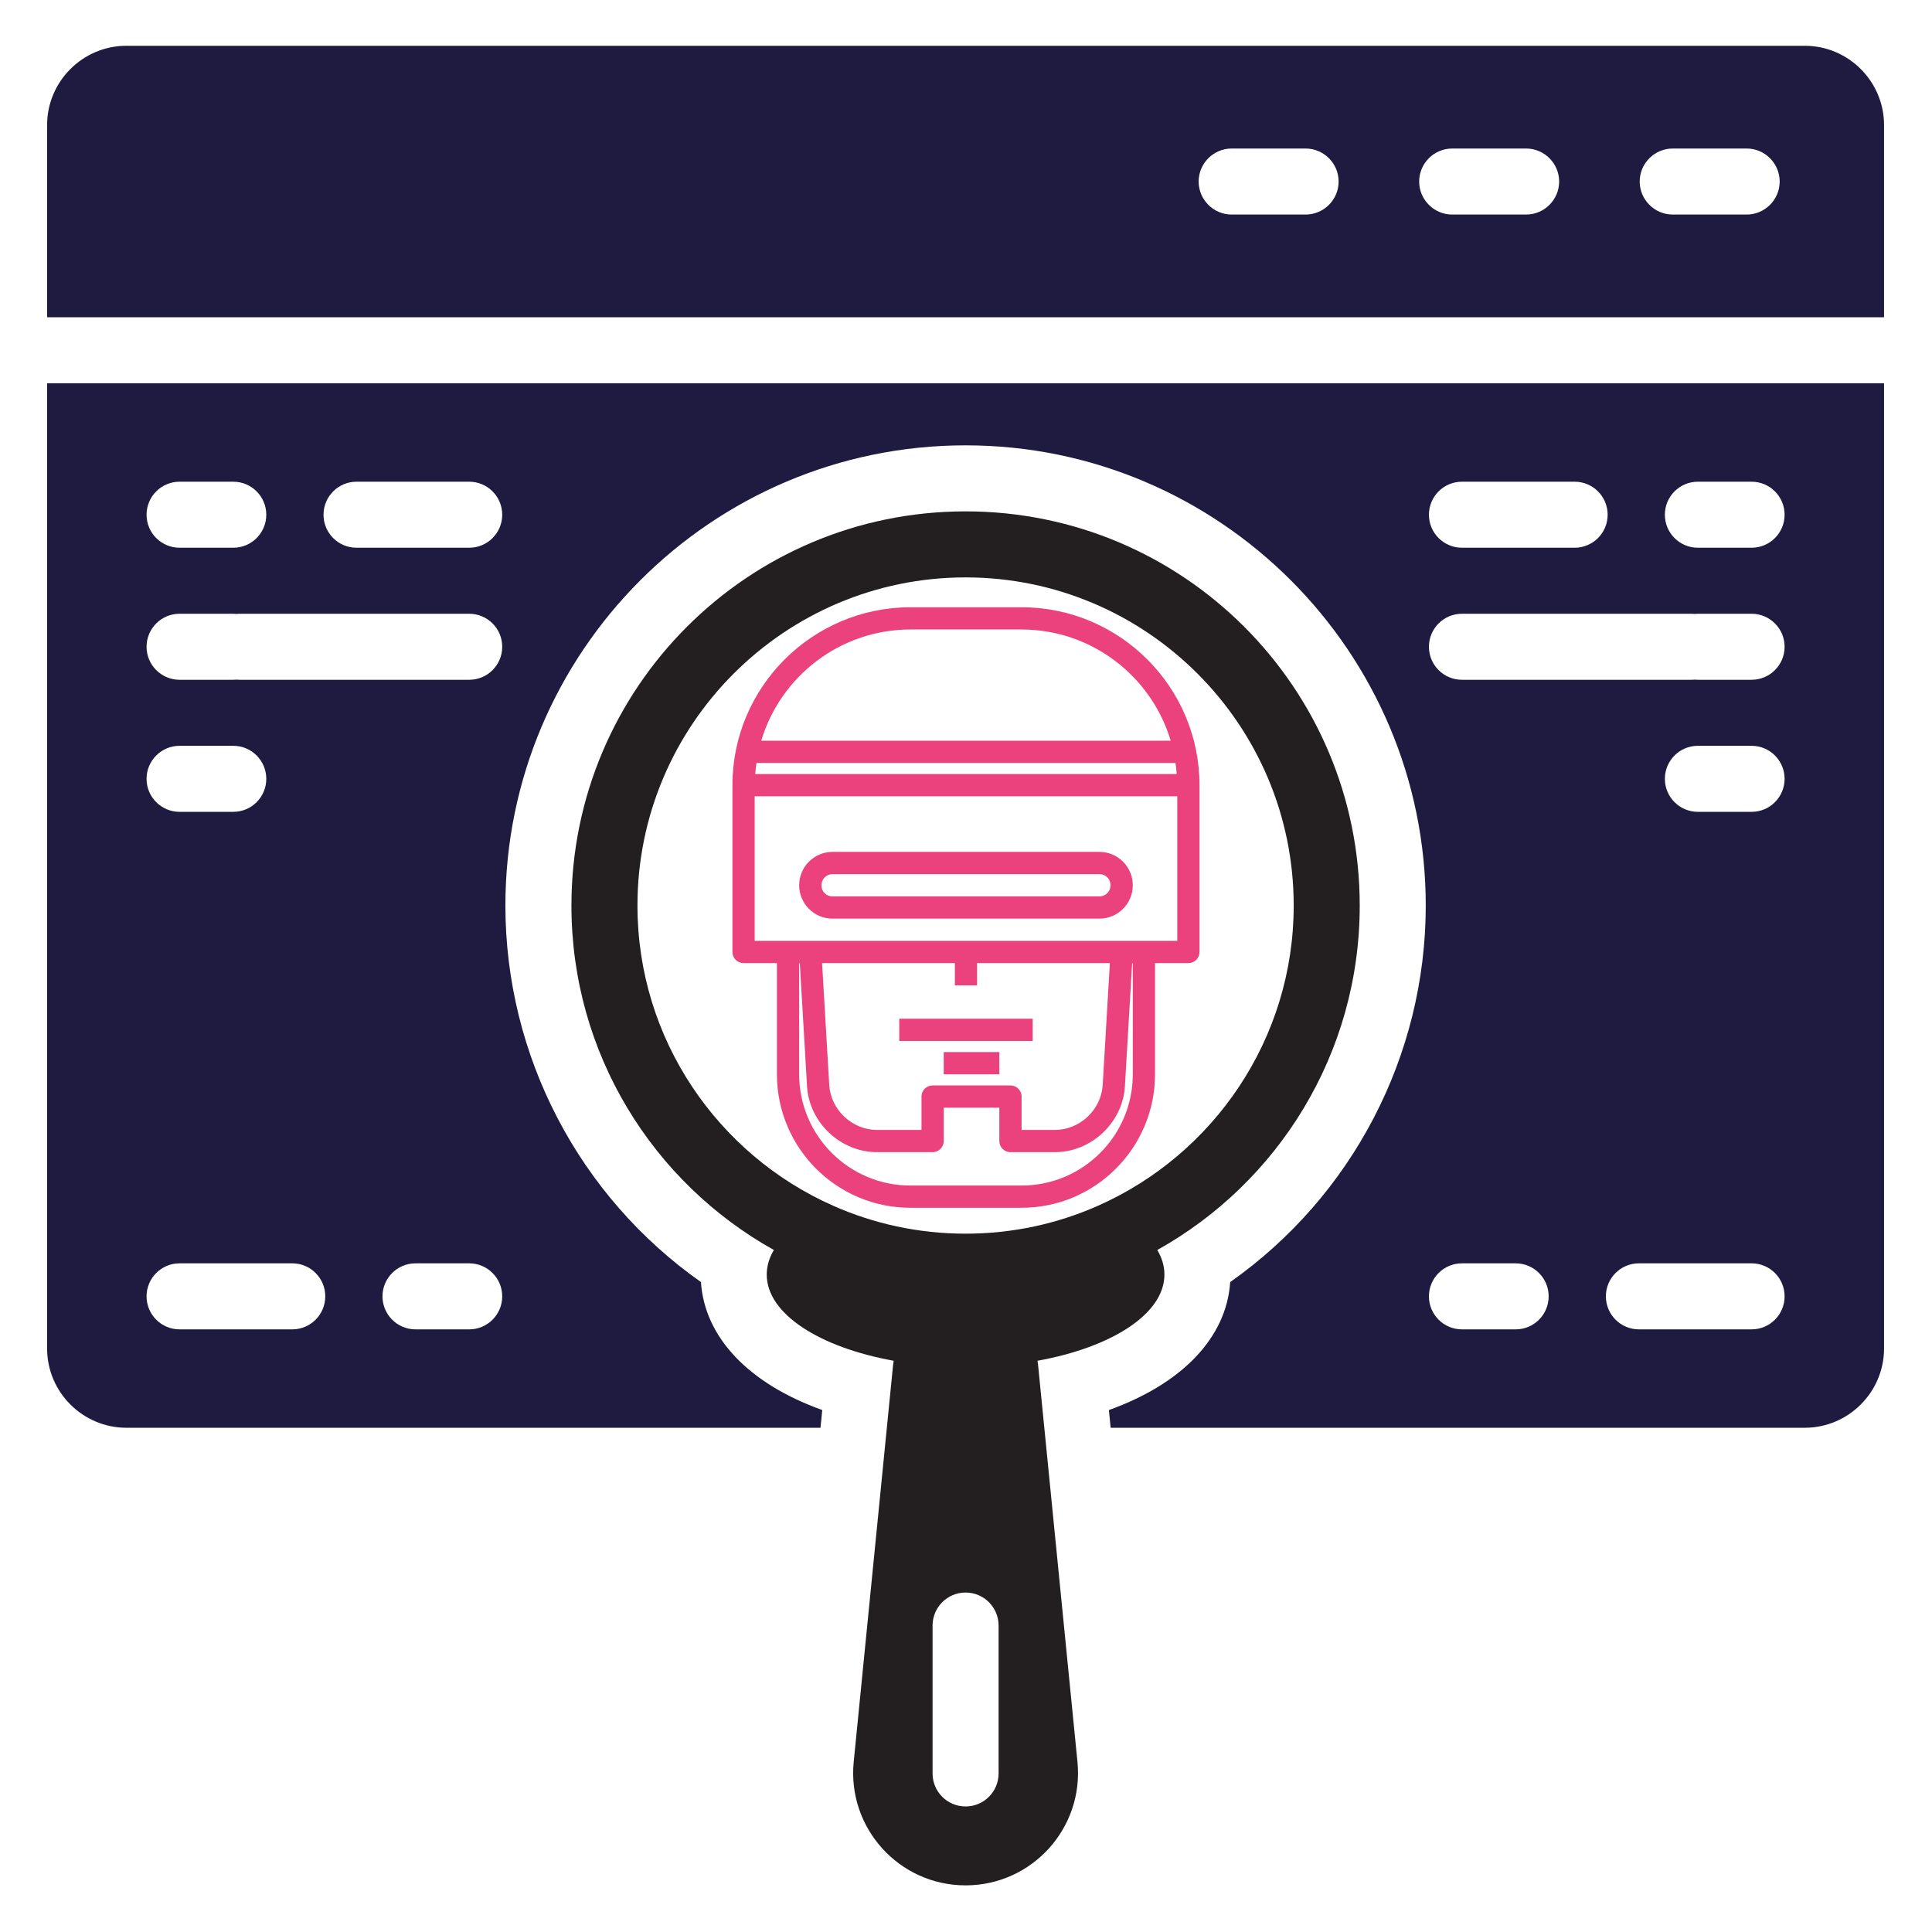 <?xml version="1.0" encoding="UTF-8" standalone="no"?>
<!-- Uploaded to: SVG Repo, www.svgrepo.com, Generator: SVG Repo Mixer Tools -->

<svg
   width="800px"
   height="800px"
   viewBox="0 0 1000 1000"
   id="Layer_2"
   version="1.1"
   xml:space="preserve"
   sodipodi:docname="bot-identify.svg"
   inkscape:export-filename="../dev/prosopo/captcha-private/packages/prosopo-website/src/static/bot-identify.png"
   inkscape:export-xdpi="133.989"
   inkscape:export-ydpi="133.989"
   inkscape:version="1.2.2 (b0a8486541, 2022-12-01)"
   xmlns:inkscape="http://www.inkscape.org/namespaces/inkscape"
   xmlns:sodipodi="http://sodipodi.sourceforge.net/DTD/sodipodi-0.dtd"
   xmlns="http://www.w3.org/2000/svg"
   xmlns:svg="http://www.w3.org/2000/svg"><defs
   id="defs62" /><sodipodi:namedview
   id="namedview60"
   pagecolor="#ffffff"
   bordercolor="#666666"
   borderopacity="1.0"
   inkscape:showpageshadow="2"
   inkscape:pageopacity="0.0"
   inkscape:pagecheckerboard="0"
   inkscape:deskcolor="#d1d1d1"
   showgrid="false"
   inkscape:zoom="1.08875"
   inkscape:cx="-5.9701493"
   inkscape:cy="400.45924"
   inkscape:window-width="1854"
   inkscape:window-height="1011"
   inkscape:window-x="66"
   inkscape:window-y="32"
   inkscape:window-maximized="1"
   inkscape:current-layer="Layer_2" />

<g
   id="g57"
   transform="matrix(1.367,0,0,1.367,-183.718,-183.718)">



<path
   d="m 527.468,651.388 c -0.059,-0.593 -0.143,-1.177 -0.238,-1.758 28.117,-5.075 48.06,-17.766 48.06,-32.63 0,-3.22 -0.94,-6.34 -2.7,-9.31 45.72,-25.49 76.65,-74.35 76.65,-130.42 0,-82.43 -66.82,-149.25 -149.24,-149.25 -82.42,0 -149.24,66.82 -149.24,149.25 0,56.07 30.93,104.93 76.65,130.42 -1.76,2.97 -2.7,6.09 -2.7,9.31 0,14.864 19.943,27.555 48.06,32.63 -0.095,0.581 -0.179,1.165 -0.238,1.758 l -14.892,150.11 c -2.485,25.048 17.189,46.771 42.36,46.771 v 0 c 25.171,0 44.845,-21.723 42.36,-46.771 z M 449.8,590.91 c -43.57,-19.32 -74.04,-62.99 -74.04,-113.64 0,-68.51 55.73,-124.25 124.24,-124.25 68.51,0 124.24,55.74 124.24,124.25 0,50.65 -30.47,94.32 -74.04,113.64 -15.36,6.82 -32.34,10.6 -50.2,10.6 -17.86,0 -34.84,-3.78 -50.2,-10.6 z m 62.7,214.979 c 0,6.903 -5.596,12.5 -12.5,12.5 -6.904,0 -12.5,-5.597 -12.5,-12.5 v -56 c 0,-6.904 5.596,-12.5 12.5,-12.5 6.904,0 12.5,5.596 12.5,12.5 z"
   style="fill:#231f20"
   id="path51" />



<path
   id="path55"
   style="fill:#1f1b40;fill-opacity:1"
   d="m 152.231,645 c 0,16.5 13.5,30 30,30 h 262.835 l 0.666,-6.711 c -27.653,-9.915 -44.542,-27.385 -45.93,-48.458 -46.074,-32.42 -74.043,-85.532 -74.043,-142.562 0,-96.082 78.164,-174.25 174.24,-174.25 96.076,0 174.24,78.168 174.24,174.25 0,57.029 -27.969,110.142 -74.043,142.562 -1.388,21.073 -18.277,38.543 -45.93,48.458 l 0.666,6.711 h 262.835 c 16.5,0 30,-13.5 30,-30 V 279.532 H 152.231 Z m 645.381,-7.257 h -42.667 c -6.904,0 -12.5,-5.596 -12.5,-12.5 0,-6.903 5.596,-12.5 12.5,-12.5 h 42.667 c 6.904,0 12.5,5.597 12.5,12.5 0,6.904 -5.597,12.5 -12.5,12.5 z m 0,-195.955 h -20.333 c -6.904,0 -12.5,-5.596 -12.5,-12.5 0,-6.903 5.596,-12.5 12.5,-12.5 h 20.333 c 6.904,0 12.5,5.597 12.5,12.5 0,6.904 -5.597,12.5 -12.5,12.5 z m -20.334,-125 h 20.333 c 6.904,0 12.5,5.597 12.5,12.5 0,6.904 -5.596,12.5 -12.5,12.5 h -20.333 c -6.904,0 -12.5,-5.596 -12.5,-12.5 0,-6.903 5.597,-12.5 12.5,-12.5 z m -89.333,0 h 42.667 c 6.904,0 12.5,5.597 12.5,12.5 0,6.904 -5.596,12.5 -12.5,12.5 h -42.667 c -6.904,0 -12.5,-5.596 -12.5,-12.5 0,-6.903 5.596,-12.5 12.5,-12.5 z m 0,50 h 87 c 0.394,0 0.782,0.023 1.167,0.06 0.385,-0.036 0.773,-0.06 1.167,-0.06 h 20.333 c 6.904,0 12.5,5.597 12.5,12.5 0,6.903 -5.596,12.5 -12.5,12.5 h -20.333 c -0.394,0 -0.782,-0.023 -1.167,-0.059 -0.385,0.035 -0.773,0.059 -1.167,0.059 h -87 c -6.904,0 -12.5,-5.597 -12.5,-12.5 0,-6.903 5.596,-12.5 12.5,-12.5 z m 0,245.955 h 20.333 c 6.904,0 12.5,5.597 12.5,12.5 0,6.904 -5.596,12.5 -12.5,12.5 h -20.333 c -6.904,0 -12.5,-5.596 -12.5,-12.5 0,-6.903 5.596,-12.5 12.5,-12.5 z m -375.89,25 h -20.333 c -6.903,0 -12.5,-5.596 -12.5,-12.5 0,-6.903 5.597,-12.5 12.5,-12.5 h 20.333 c 6.904,0 12.5,5.597 12.5,12.5 0,6.904 -5.596,12.5 -12.5,12.5 z M 269.388,316.788 h 42.667 c 6.904,0 12.5,5.597 12.5,12.5 0,6.904 -5.596,12.5 -12.5,12.5 h -42.667 c -6.904,0 -12.5,-5.596 -12.5,-12.5 0,-6.903 5.597,-12.5 12.5,-12.5 z m -67,0 h 20.333 c 6.903,0 12.5,5.597 12.5,12.5 0,6.904 -5.596,12.5 -12.5,12.5 h -20.333 c -6.904,0 -12.5,-5.596 -12.5,-12.5 0,-6.903 5.597,-12.5 12.5,-12.5 z m 0,50 h 20.333 c 0.394,0 0.782,0.023 1.167,0.06 0.385,-0.036 0.773,-0.06 1.167,-0.06 h 87 c 6.904,0 12.5,5.597 12.5,12.5 0,6.903 -5.596,12.5 -12.5,12.5 h -87 c -0.394,0 -0.782,-0.023 -1.167,-0.059 -0.385,0.035 -0.773,0.059 -1.167,0.059 h -20.333 c -6.904,0 -12.5,-5.597 -12.5,-12.5 0,-6.903 5.597,-12.5 12.5,-12.5 z m 0,50 h 20.333 c 6.903,0 12.5,5.597 12.5,12.5 0,6.904 -5.596,12.5 -12.5,12.5 h -20.333 c -6.904,0 -12.5,-5.596 -12.5,-12.5 0,-6.903 5.597,-12.5 12.5,-12.5 z m 0,195.955 h 42.667 c 6.904,0 12.5,5.597 12.5,12.5 0,6.904 -5.596,12.5 -12.5,12.5 h -42.667 c -6.904,0 -12.5,-5.596 -12.5,-12.5 0,-6.903 5.597,-12.5 12.5,-12.5 z M 817.769,151.731 H 182.231 c -16.5,0 -30,13.5 -30,30 v 72.8 h 695.537 v -72.8 c 10e-4,-16.5 -13.499,-30 -29.999,-30 z m -189.02,63.9 h -28 c -6.875,0 -12.5,-5.625 -12.5,-12.5 0,-6.875 5.625,-12.5 12.5,-12.5 h 28 c 6.875,0 12.5,5.625 12.5,12.5 0,6.875 -5.625,12.5 -12.5,12.5 z m 83.5,0 h -28 c -6.875,0 -12.5,-5.625 -12.5,-12.5 0,-6.875 5.625,-12.5 12.5,-12.5 h 28 c 6.875,0 12.5,5.625 12.5,12.5 0,6.875 -5.625,12.5 -12.5,12.5 z m 83.5,0 h -28 c -6.875,0 -12.5,-5.625 -12.5,-12.5 0,-6.875 5.625,-12.5 12.5,-12.5 h 28 c 6.875,0 12.5,5.625 12.5,12.5 0,6.875 -5.625,12.5 -12.5,12.5 z" />

</g>

<g
   id="g379"
   transform="matrix(5.756,0,0,5.756,344.575,314.312)"
   style="fill:#eb427e;fill-opacity:1">
	<g
   id="g377"
   style="fill:#eb427e;fill-opacity:1">
		<path
   d="M 31.992,0 H 22.009 C 13.181,0 6,7.178 6,16 v 15 c 0,0.552 0.448,1 1,1 h 3 v 10 c 0,6.617 5.379,12 11.99,12 H 32.01 C 38.621,54 44,48.617 44,42 V 32 h 3 c 0.552,0 1,-0.448 1,-1 V 16 C 48,7.178 40.819,0 31.992,0 Z m -9.984,2 h 9.983 c 6.333,0 11.691,4.225 13.418,10 H 8.59 C 10.317,6.225 15.675,2 22.008,2 Z M 45.84,14 c 0.048,0.33 0.085,0.663 0.109,1 H 8.051 C 8.075,14.663 8.113,14.33 8.16,14 Z M 42,42 c 0,5.514 -4.481,10 -9.99,10 H 21.99 C 16.481,52 12,47.514 12,42 V 32 h 0.057 l 0.651,11.073 C 12.901,46.341 15.722,49 18.998,49 H 24 c 0.552,0 1,-0.448 1,-1 v -3 h 5 v 3 c 0,0.552 0.448,1 1,1 h 4.002 c 3.275,0 6.097,-2.659 6.289,-5.927 L 41.943,32 H 42 Z M 28,34 V 32 H 39.939 L 39.295,42.956 C 39.164,45.186 37.238,47 35.002,47 H 32 v -3 c 0,-0.552 -0.448,-1 -1,-1 h -7 c -0.552,0 -1,0.448 -1,1 v 3 h -4.002 c -2.236,0 -4.162,-1.814 -4.293,-4.044 L 14.061,32 H 26 v 2 z M 46,30 H 43 41 28 26 13 11 8 V 17 h 38 z"
   id="path369"
   style="fill:#eb427e;fill-opacity:1" />
		<path
   d="M 14.991,28 H 39.009 C 40.658,28 42,26.654 42,25 42,23.346 40.658,22 39.009,22 H 14.991 C 13.342,22 12,23.346 12,25 c 0,1.654 1.342,3 2.991,3 z m 0,-4 h 24.018 c 0.555,0 0.991,0.44 0.991,1 0,0.551 -0.445,1 -0.991,1 H 14.991 C 14.436,26 14,25.56 14,25 c 0,-0.551 0.445,-1 0.991,-1 z"
   id="path371"
   style="fill:#eb427e;fill-opacity:1" />
		<rect
   x="21"
   y="37"
   width="12"
   height="2"
   id="rect373"
   style="fill:#eb427e;fill-opacity:1" />
		<rect
   x="25"
   y="40"
   width="5"
   height="2"
   id="rect375"
   style="fill:#eb427e;fill-opacity:1" />
	</g>
</g></svg>
